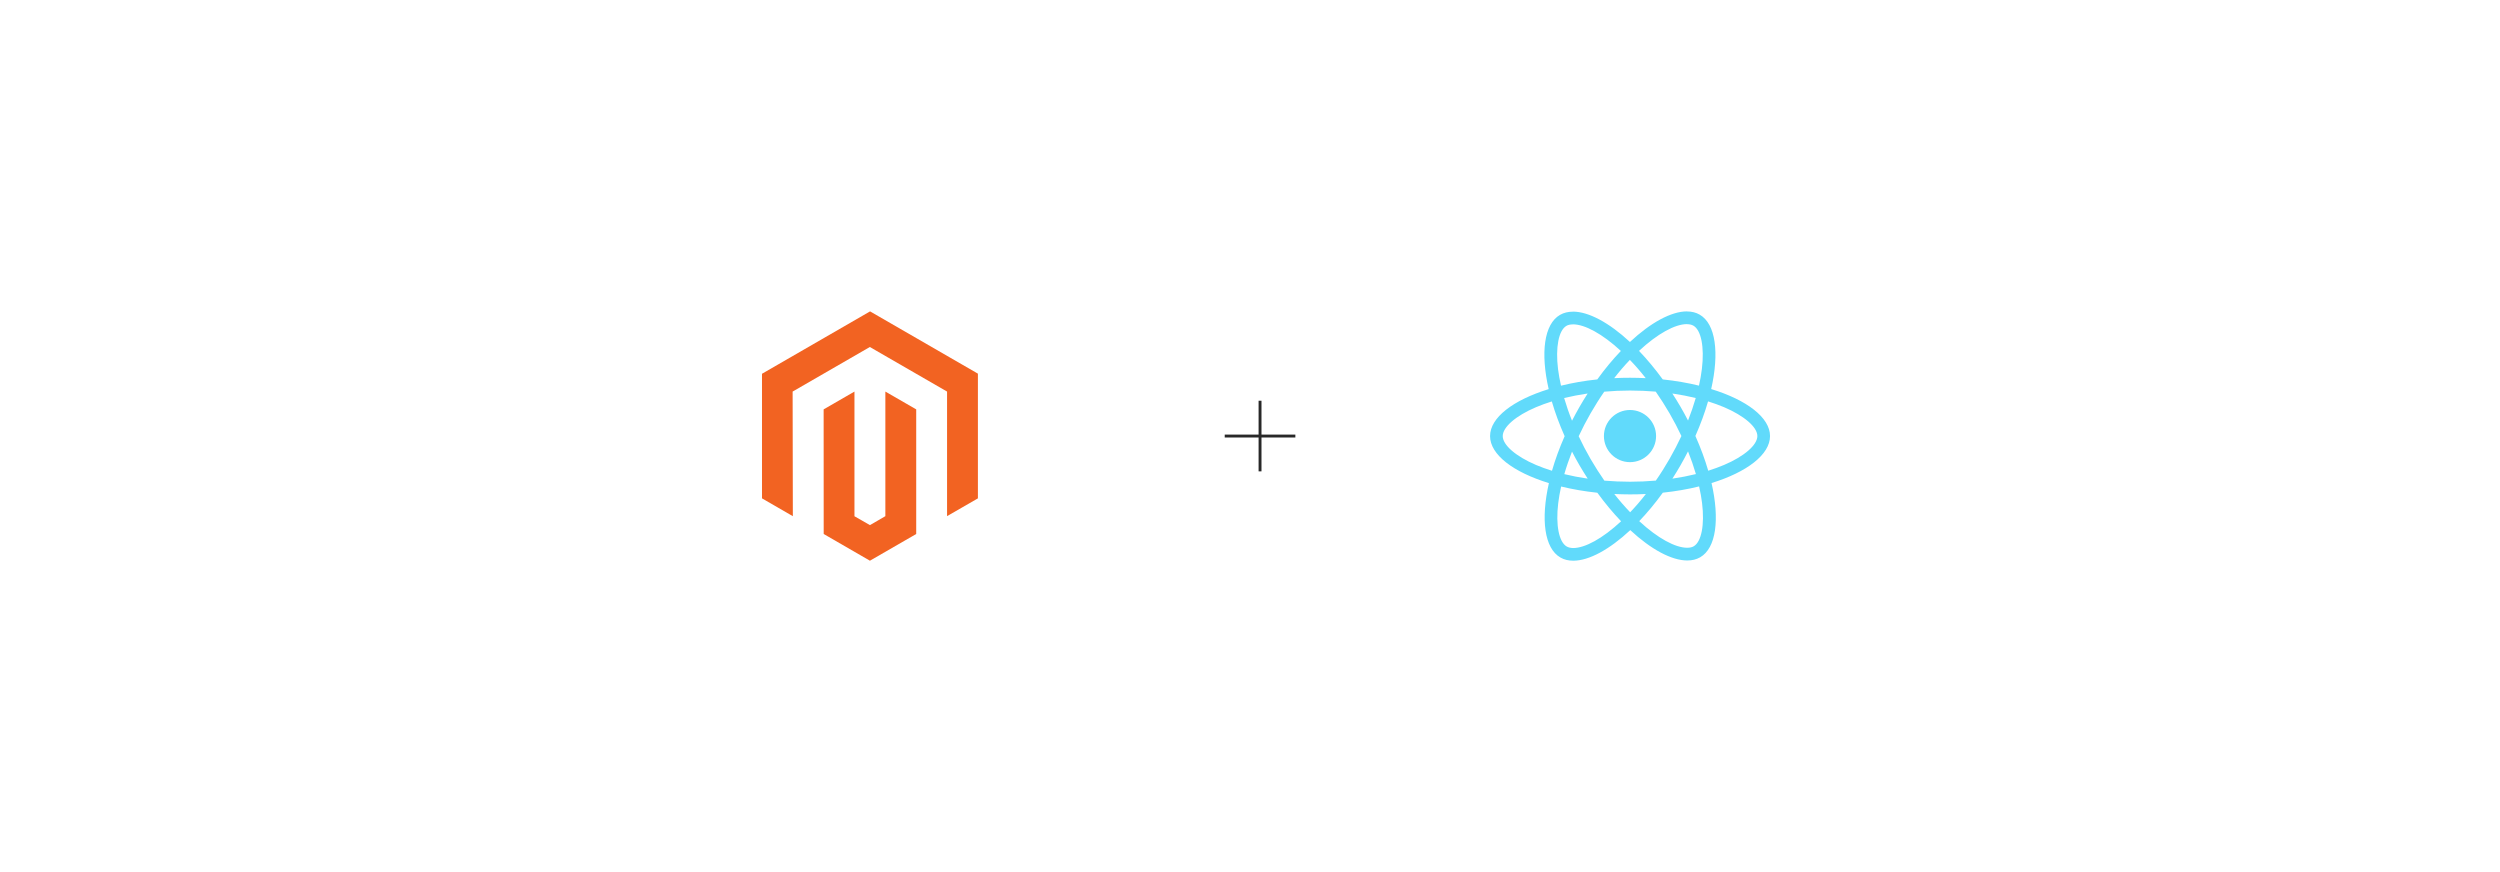 <?xml version="1.0" encoding="UTF-8"?><svg id="a" xmlns="http://www.w3.org/2000/svg" xmlns:xlink="http://www.w3.org/1999/xlink" viewBox="0 0 860 300"><defs><filter id="b" x="193.224" y="43.961" width="212.16" height="212.16" filterUnits="userSpaceOnUse"><feOffset dx="0" dy="0"/><feGaussianBlur result="c" stdDeviation="10.906"/><feFlood flood-color="#898989" flood-opacity=".3"/><feComposite in2="c" operator="in"/><feComposite in="SourceGraphic"/></filter><filter id="d" x="454.824" y="43.961" width="211.92" height="212.16" filterUnits="userSpaceOnUse"><feOffset dx="0" dy="0"/><feGaussianBlur result="e" stdDeviation="10.906"/><feFlood flood-color="#898989" flood-opacity=".3"/><feComposite in2="e" operator="in"/><feComposite in="SourceGraphic"/></filter></defs><rect x="226.094" y="76.831" width="146.339" height="146.339" rx="10.685" ry="10.685" fill="#fff" filter="url(#b)"/><rect x="487.567" y="76.831" width="146.339" height="146.339" rx="10.685" ry="10.685" fill="#fff" filter="url(#d)"/><path d="M608.891,150.01c0-6.38-7.989-12.426-20.239-16.175,2.827-12.485,1.571-22.418-3.966-25.599-1.276-.746-2.768-1.099-4.397-1.099v4.378c.903,0,1.629.177,2.238.51,2.67,1.531,3.828,7.362,2.925,14.86-.215,1.845-.569,3.789-1.001,5.771-3.848-.942-8.049-1.669-12.466-2.14-2.65-3.632-5.398-6.93-8.166-9.815,6.4-5.948,12.407-9.207,16.49-9.207v-4.378c-5.399,0-12.466,3.848-19.611,10.522-7.146-6.635-14.213-10.444-19.611-10.444v4.378c4.064,0,10.09,3.239,16.49,9.148-2.748,2.886-5.497,6.164-8.108,9.796-4.437.471-8.637,1.197-12.485,2.159-.452-1.963-.785-3.867-1.021-5.693-.922-7.499.216-13.329,2.866-14.88.589-.353,1.354-.51,2.258-.51v-4.378c-1.649,0-3.141.353-4.437,1.099-5.516,3.18-6.753,13.094-3.907,25.54-12.21,3.769-20.161,9.796-20.161,16.156,0,6.38,7.99,12.427,20.239,16.176-2.827,12.485-1.571,22.418,3.966,25.599,1.276.746,2.768,1.099,4.417,1.099,5.398,0,12.466-3.848,19.611-10.522,7.145,6.635,14.213,10.444,19.611,10.444,1.649,0,3.141-.353,4.437-1.1,5.516-3.18,6.753-13.094,3.906-25.539,12.171-3.75,20.122-9.796,20.122-16.156h0ZM583.332,136.916c-.727,2.533-1.629,5.143-2.65,7.754-.805-1.57-1.649-3.141-2.571-4.711-.903-1.57-1.865-3.102-2.827-4.593,2.787.412,5.477.923,8.049,1.551h0ZM574.341,157.823c-1.531,2.651-3.101,5.163-4.731,7.499-2.925.255-5.889.392-8.873.392-2.964,0-5.929-.137-8.834-.373-1.629-2.336-3.22-4.829-4.751-7.46-1.492-2.571-2.846-5.182-4.083-7.813,1.217-2.631,2.591-5.261,4.064-7.833,1.531-2.65,3.101-5.163,4.731-7.499,2.925-.255,5.889-.393,8.873-.393,2.964,0,5.929.137,8.834.373,1.629,2.336,3.22,4.829,4.751,7.46,1.492,2.571,2.846,5.182,4.083,7.813-1.237,2.63-2.591,5.261-4.064,7.832ZM580.682,155.271c1.03,2.558,1.935,5.166,2.709,7.813-2.572.628-5.281,1.158-8.088,1.571.962-1.511,1.923-3.062,2.827-4.653.903-1.57,1.747-3.16,2.552-4.731h0ZM560.776,176.217c-1.826-1.885-3.651-3.985-5.457-6.282,1.767.079,3.573.137,5.398.137,1.845,0,3.671-.039,5.458-.137-1.685,2.19-3.487,4.287-5.399,6.282ZM546.171,164.654c-2.787-.412-5.477-.923-8.048-1.551.726-2.532,1.629-5.143,2.65-7.754.805,1.571,1.649,3.141,2.571,4.711.923,1.571,1.865,3.102,2.827,4.594ZM560.678,123.803c1.826,1.885,3.651,3.985,5.457,6.282-1.767-.079-3.573-.137-5.398-.137-1.845,0-3.671.039-5.457.137,1.685-2.19,3.487-4.287,5.398-6.282ZM546.151,135.365c-.962,1.512-1.923,3.062-2.826,4.652-.903,1.571-1.747,3.141-2.552,4.711-1.031-2.558-1.935-5.166-2.709-7.813,2.571-.609,5.28-1.139,8.087-1.551ZM528.385,159.943c-6.949-2.964-11.445-6.851-11.445-9.933s4.495-6.988,11.445-9.933c1.688-.727,3.534-1.374,5.438-1.983,1.119,3.848,2.591,7.852,4.417,11.955-1.806,4.083-3.259,8.068-4.358,11.896-1.943-.609-3.789-1.276-5.497-2.002h0ZM538.947,187.995c-2.67-1.531-3.828-7.361-2.925-14.861.216-1.845.569-3.789,1.001-5.771,3.848.942,8.049,1.669,12.466,2.14,2.65,3.631,5.398,6.929,8.166,9.815-6.4,5.948-12.407,9.207-16.49,9.207-.883-.019-1.629-.196-2.218-.53ZM585.511,173.037c.922,7.499-.216,13.329-2.866,14.88-.589.353-1.354.51-2.258.51-4.064,0-10.09-3.239-16.49-9.148,2.748-2.886,5.497-6.164,8.108-9.796,4.437-.471,8.637-1.198,12.485-2.159.452,1.983.805,3.887,1.021,5.713h0ZM593.069,159.943c-1.688.727-3.534,1.374-5.438,1.983-1.119-3.848-2.591-7.852-4.417-11.955,1.806-4.083,3.259-8.068,4.358-11.896,1.944.609,3.789,1.276,5.516,2.002,6.949,2.964,11.445,6.851,11.445,9.933-.02,3.082-4.515,6.989-11.464,9.933h0Z" fill="#61dafb"/><path d="M560.717,158.981c4.955,0,8.972-4.016,8.972-8.972s-4.016-8.971-8.972-8.971-8.971,4.016-8.971,8.971,4.016,8.972,8.971,8.972Z" fill="#61dafb"/><line x1="433.454" y1="137.851" x2="433.454" y2="162.149" fill="none" stroke="#282828" stroke-miterlimit="10"/><line x1="445.604" y1="150" x2="421.305" y2="150" fill="none" stroke="#282828" stroke-miterlimit="10"/><polygon points="299.301 107.117 262.126 128.575 262.126 171.435 272.738 177.569 272.663 134.7 299.226 119.368 325.788 134.7 325.788 177.551 336.4 171.435 336.4 128.537 299.301 107.117" fill="#f26322"/><polygon points="304.564 177.56 299.263 180.642 293.934 177.588 293.934 134.7 283.331 140.826 283.35 183.695 299.254 192.883 315.176 183.695 315.176 140.826 304.564 134.7 304.564 177.56" fill="#f26322"/></svg>